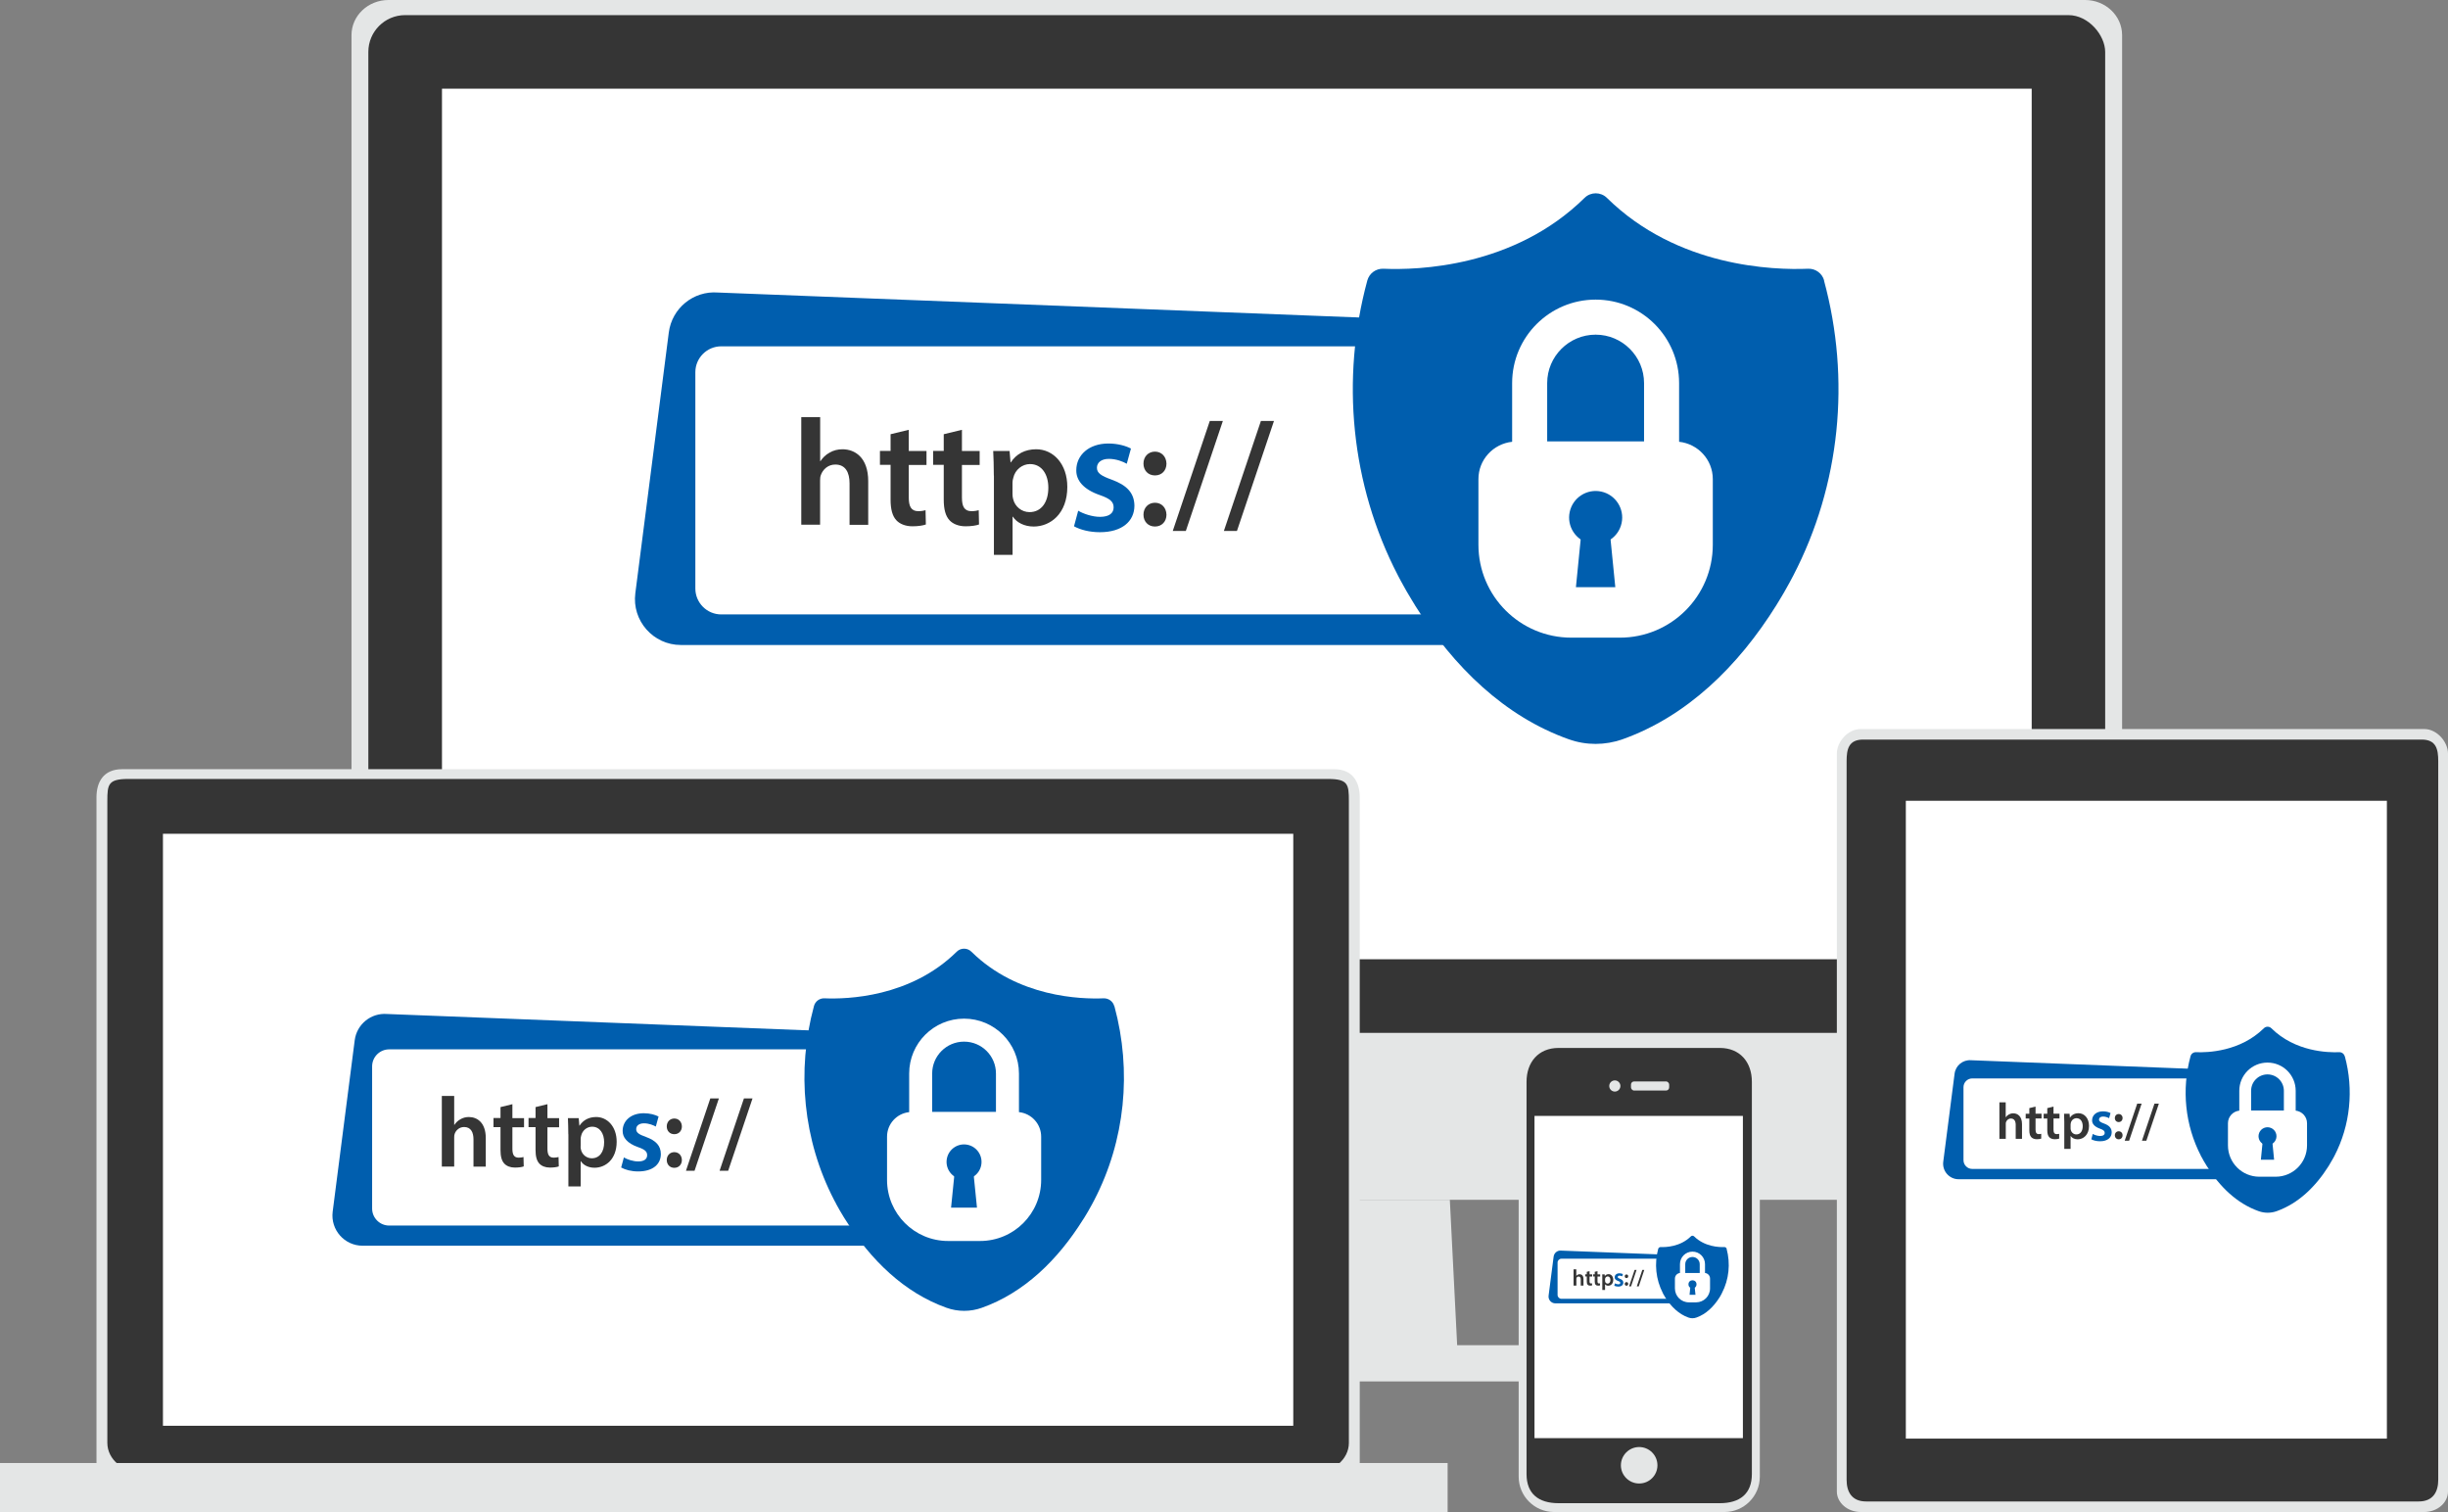 <svg xmlns="http://www.w3.org/2000/svg" viewBox="0 0 310.83 192" width="310.83" height="192"><rect x="0" y="0" width="310.83" height="192" fill="#808080" stroke="none"/><defs><style>.a{fill:#fff}.b{fill:#005eae}.c{fill:#e4e6e6}.d{fill:#353535}</style></defs><g id="uuid-ff2da3c3-c642-4e55-aaa4-b7a42879dae6"><g><path class="c" d="M129.98,152.33c-.31,6.15-.62,12.31-.93,18.46h-9.85v4.6h75.67v-4.6h-9.85c-.31-6.15-.62-12.31-.93-18.46h-54.11Z"/><path class="c" d="M184.1,152.33h80.65c2.6,0,4.7-2,4.7-4.46V4.46c0-2.46-2.11-4.46-4.7-4.46H49.33c-2.6,0-4.7,2-4.7,4.46V147.87c0,2.46,2.1,4.46,4.7,4.46H184.1Z"/><rect class="d" x="46.77" y="1.92" width="220.53" height="129.22" rx="4.67" ry="4.67"/><rect class="a" x="56.12" y="11.26" width="201.85" height="110.53"/><path class="c" d="M16.49,189.21c-2.33,0-4.24-1.61-4.24-3.57V101.24c0-1.97,.9-3.58,3.26-3.58H169.39c2.36,0,3.26,1.61,3.26,3.58v84.4c0,1.97-1.91,3.57-4.24,3.57H16.49Z"/><path class="d" d="M168.64,98.9H16.26c-2.52,0-2.63,.7-2.63,2.77v81.53c0,2.08,2.01,3.78,4.47,3.78H166.8c2.46,0,4.47-1.7,4.47-3.78V101.67c0-2.08-.11-2.77-2.63-2.77Z"/><rect class="a" x="20.69" y="105.86" width="143.52" height="75.16"/><path class="c" d="M0,185.75,0,191.46,0,192,.04,192,.26,192,183.56,192,183.78,192,183.81,192,183.81,191.46,183.81,185.75,0,185.75"/><path class="c" d="M104.26,190.22h-24.71c-.62-.46-1.24-.92-1.86-1.39h28.43c-.62,.46-1.24,.92-1.86,1.39Z"/><path class="c" d="M310.83,189.36c0,1.44-1.36,2.61-3.03,2.61h-71.54c-1.67,0-3.03-1.18-3.03-2.61V95.67c0-1.44,1.36-3.11,3.03-3.11h71.54c1.67,0,3.03,1.68,3.03,3.11v93.69Z"/><path class="d" d="M234.47,96.64v91.25c0,1.51,.65,2.74,2.48,2.74h70.16c1.83,0,2.48-1.23,2.48-2.74V96.64c0-1.51-.25-2.74-2.1-2.74h-70.92c-1.85,0-2.1,1.23-2.1,2.74Z"/><rect class="a" x="241.99" y="101.67" width="61.08" height="80.98"/><path class="c" d="M197.32,131.91h21.64c2.48,0,4.49,2.01,4.49,4.49v51.08c0,2.48-2.01,4.49-4.49,4.49h-21.64c-2.48,0-4.49-2.01-4.49-4.49v-51.08c0-2.48,2.01-4.49,4.49-4.49Z"/><path class="d" d="M222.44,187.16c0,2.47-1.5,3.69-4.07,3.69h-20.47c-2.57,0-4.07-1.22-4.07-3.69v-49.82c0-2.47,1.5-4.29,4.07-4.29h20.47c2.57,0,4.07,1.82,4.07,4.29v49.82Z"/><path class="c" d="M210.45,186.04c0,1.28-1.04,2.31-2.32,2.31s-2.32-1.04-2.32-2.31,1.04-2.32,2.32-2.32,2.32,1.04,2.32,2.32Z"/><rect class="c" x="207.09" y="137.3" width="4.85" height="1.16" rx=".4" ry=".4"/><path class="c" d="M205.75,137.88c0,.39-.32,.71-.71,.71s-.71-.32-.71-.71,.32-.71,.71-.71,.71,.32,.71,.71Z"/><rect class="a" x="194.84" y="141.68" width="26.46" height="40.91"/><path class="a" d="M207.52,160.34c0-.16,.13-.29,.29-.29h.33c.16,0,.29,.13,.29,.29v1.5c0,.16-.13,.29-.29,.29h-.33c-.16,0-.29-.13-.29-.29v-1.5Zm0,2.97c0-.16,.13-.29,.29-.29h.33c.16,0,.29,.13,.29,.29v1.5c0,.16-.13,.29-.29,.29h-.33c-.16,0-.29-.13-.29-.29v-1.5Z"/><g><path class="b" d="M202.6,41.48l-111.45-4.34c-3.1-.24-5.83,1.99-6.23,5.07l-4.25,33.11c-.45,3.48,2.27,6.57,5.78,6.57h116.15V41.48Z"/><path class="a" d="M202.6,43.97H91.58c-1.81,0-3.29,1.47-3.29,3.29v27.46c0,1.81,1.47,3.29,3.29,3.29h111.02V43.97Z"/><path class="b" d="M231.62,35.62h0c-.25-.92-1.1-1.54-2.05-1.5-4.34,.18-16.58-.17-25.54-9-.78-.77-2.05-.77-2.83,0-8.96,8.83-21.2,9.19-25.54,9-.95-.04-1.8,.58-2.05,1.5h0c-3.39,12.52-2.09,25.9,3.88,37.42h0l.03,.06c.11,.22,.23,.43,.34,.64,0,0,0,.02,.01,.02,.46,.86,.94,1.69,1.44,2.5,.1,.16,.2,.33,.3,.49,.03,.05,.05,.09,.08,.14,4.89,7.81,11.39,14.09,19.5,16.97,2.21,.79,4.62,.78,6.83,0,8.13-2.9,14.65-9.2,19.54-17.04,.02-.02,.03-.04,.04-.07,.1-.16,.2-.33,.3-.49,.4-.65,.79-1.32,1.16-2,.08-.13,.15-.27,.22-.4,.14-.26,.27-.51,.41-.77,5.99-11.53,7.31-24.93,3.91-37.47Z"/><g><path class="a" d="M213.2,56.09v-7.45c0-5.86-4.75-10.6-10.6-10.6s-10.6,4.75-10.6,10.6v7.45c-2.4,.26-4.28,2.27-4.28,4.74v8.33c0,6.52,5.28,11.8,11.8,11.8h6.16c6.52,0,11.8-5.28,11.8-11.8v-8.33c0-2.47-1.88-4.48-4.28-4.74Zm-16.75-.05v-7.4c0-3.39,2.76-6.15,6.15-6.15s6.15,2.76,6.15,6.15v7.4h-12.31Z"/><circle class="b" cx="202.6" cy="65.7" r="3.37" transform="translate(95.51 249.81) rotate(-77.78)"/><path class="b" d="M205.1,74.55,204.41,67.61,200.79,67.61,200.1,74.55,205.1,74.55"/></g><g><path class="d" d="M101.75,52.96h2.39v5.58h.04c.29-.44,.67-.81,1.17-1.08,.46-.27,1.02-.42,1.62-.42,1.6,0,3.27,1.06,3.27,4.06v5.53h-2.37v-5.26c0-1.37-.5-2.39-1.81-2.39-.92,0-1.58,.62-1.83,1.33-.08,.19-.1,.44-.1,.71v5.6h-2.39v-13.67Z"/><path class="d" d="M115.39,54.58v2.68h2.25v1.77h-2.25v4.14c0,1.14,.31,1.73,1.21,1.73,.4,0,.71-.06,.92-.12l.04,1.81c-.35,.13-.96,.23-1.71,.23-.87,0-1.6-.29-2.04-.77-.5-.54-.73-1.39-.73-2.62v-4.41h-1.35v-1.77h1.35v-2.12l2.31-.56Z"/><path class="d" d="M122.14,54.58v2.68h2.25v1.77h-2.25v4.14c0,1.14,.31,1.73,1.21,1.73,.4,0,.71-.06,.92-.12l.04,1.81c-.35,.13-.96,.23-1.71,.23-.87,0-1.6-.29-2.04-.77-.5-.54-.73-1.39-.73-2.62v-4.41h-1.35v-1.77h1.35v-2.12l2.31-.56Z"/><path class="d" d="M126.19,60.38c0-1.23-.04-2.23-.08-3.12h2.08l.12,1.44h.04c.69-1.06,1.79-1.66,3.22-1.66,2.16,0,3.95,1.85,3.95,4.78,0,3.39-2.14,5.03-4.27,5.03-1.17,0-2.16-.5-2.64-1.25h-.04v4.85h-2.37v-10.07Zm2.37,2.33c0,.23,.02,.44,.08,.65,.23,.96,1.08,1.66,2.08,1.66,1.5,0,2.39-1.25,2.39-3.1,0-1.66-.81-3-2.33-3-.98,0-1.89,.71-2.12,1.75-.06,.19-.1,.4-.1,.6v1.44Z"/><path class="b" d="M136.9,64.84c.62,.38,1.79,.78,2.77,.78,1.2,0,1.73-.49,1.73-1.2s-.44-1.11-1.77-1.57c-2.1-.73-2.99-1.88-2.97-3.15,0-1.9,1.57-3.39,4.08-3.39,1.2,0,2.24,.31,2.86,.64l-.53,1.93c-.47-.27-1.33-.62-2.28-.62s-1.51,.47-1.51,1.13,.51,1.02,1.88,1.51c1.95,.71,2.86,1.71,2.88,3.3,0,1.95-1.53,3.37-4.39,3.37-1.31,0-2.48-.31-3.28-.75l.53-1.97Z"/><path class="d" d="M145.19,58.86c0-.89,.62-1.52,1.46-1.52s1.44,.64,1.46,1.52c0,.87-.58,1.5-1.46,1.5s-1.46-.64-1.46-1.5Zm0,6.49c0-.89,.62-1.52,1.46-1.52s1.44,.62,1.46,1.52c0,.85-.58,1.5-1.46,1.5s-1.46-.65-1.46-1.5Z"/><path class="d" d="M148.91,67.41l4.7-13.96h1.66l-4.7,13.96h-1.66Z"/><path class="d" d="M155.4,67.41l4.7-13.96h1.66l-4.7,13.96h-1.66Z"/></g></g><g><path class="b" d="M122.41,131.59l-73.27-2.85c-2.04-.16-3.84,1.31-4.1,3.33l-2.8,21.77c-.29,2.29,1.49,4.32,3.8,4.32H122.41v-26.56Z"/><path class="a" d="M122.41,133.23H49.41c-1.19,0-2.16,.97-2.16,2.16v18.05c0,1.19,.97,2.16,2.16,2.16H122.41v-22.37Z"/><path class="b" d="M141.48,127.74h0c-.16-.6-.72-1.01-1.35-.99-2.85,.12-10.9-.11-16.79-5.92-.51-.51-1.35-.51-1.86,0-5.89,5.81-13.94,6.04-16.79,5.92-.62-.03-1.18,.38-1.34,.99h0c-2.23,8.23-1.37,17.03,2.55,24.6h0l.02,.04c.07,.14,.15,.28,.23,.42,0,0,0,.01,0,.02,.3,.56,.62,1.11,.95,1.65,.07,.11,.13,.21,.2,.32,.02,.03,.04,.06,.06,.09,3.21,5.13,7.49,9.26,12.82,11.16,1.45,.52,3.04,.52,4.49,0,5.35-1.9,9.63-6.05,12.85-11.2,.01-.02,.02-.03,.03-.04,.07-.11,.13-.21,.2-.32,.27-.43,.52-.87,.76-1.31,.05-.09,.1-.18,.15-.27,.09-.17,.18-.34,.27-.51,3.94-7.58,4.81-16.39,2.57-24.64Z"/><g><path class="a" d="M129.38,141.2v-4.9c0-3.85-3.12-6.97-6.97-6.97s-6.97,3.12-6.97,6.97v4.9c-1.58,.17-2.81,1.49-2.81,3.12v5.48c0,4.29,3.47,7.76,7.76,7.76h4.05c4.29,0,7.76-3.47,7.76-7.76v-5.48c0-1.62-1.23-2.95-2.81-3.12Zm-11.02-.03v-4.87c0-2.23,1.81-4.05,4.05-4.05s4.05,1.81,4.05,4.05v4.87h-8.09Z"/><circle class="b" cx="122.41" cy="147.52" r="2.22" transform="translate(-47.68 235.93) rotate(-77.78)"/><path class="b" d="M124.05,153.33,123.59,148.77,121.22,148.77,120.76,153.33,124.05,153.33"/></g><g><path class="d" d="M56.1,139.14h1.57v3.67h.03c.19-.29,.44-.53,.77-.71,.3-.18,.67-.28,1.06-.28,1.05,0,2.15,.7,2.15,2.67v3.63h-1.56v-3.46c0-.9-.33-1.57-1.19-1.57-.61,0-1.04,.41-1.2,.87-.05,.13-.06,.29-.06,.47v3.68h-1.57v-8.99Z"/><path class="d" d="M65.06,140.2v1.76h1.48v1.16h-1.48v2.72c0,.75,.2,1.14,.8,1.14,.27,0,.47-.04,.61-.08l.03,1.19c-.23,.09-.63,.15-1.13,.15-.57,0-1.05-.19-1.34-.51-.33-.35-.48-.91-.48-1.72v-2.9h-.89v-1.16h.89v-1.39l1.52-.37Z"/><path class="d" d="M69.51,140.2v1.76h1.48v1.16h-1.48v2.72c0,.75,.2,1.14,.8,1.14,.27,0,.47-.04,.61-.08l.03,1.19c-.23,.09-.63,.15-1.13,.15-.57,0-1.05-.19-1.34-.51-.33-.35-.48-.91-.48-1.72v-2.9h-.89v-1.16h.89v-1.39l1.52-.37Z"/><path class="d" d="M72.16,144.01c0-.81-.03-1.47-.05-2.05h1.37l.08,.95h.03c.46-.7,1.18-1.09,2.11-1.09,1.42,0,2.6,1.22,2.6,3.14,0,2.23-1.41,3.3-2.81,3.3-.77,0-1.42-.33-1.73-.82h-.03v3.19h-1.56v-6.62Zm1.56,1.53c0,.15,.01,.29,.05,.43,.15,.63,.71,1.09,1.37,1.09,.99,0,1.57-.82,1.57-2.04,0-1.09-.53-1.97-1.53-1.97-.65,0-1.24,.47-1.39,1.15-.04,.13-.06,.27-.06,.39v.95Z"/><path class="b" d="M79.21,146.95c.41,.25,1.18,.51,1.82,.51,.79,0,1.14-.32,1.14-.79s-.29-.73-1.16-1.03c-1.38-.48-1.97-1.24-1.95-2.07,0-1.25,1.03-2.23,2.68-2.23,.79,0,1.47,.2,1.88,.42l-.35,1.27c-.31-.17-.87-.41-1.5-.41s-.99,.31-.99,.74,.33,.67,1.24,.99c1.28,.47,1.88,1.12,1.89,2.17,0,1.28-1,2.21-2.88,2.21-.86,0-1.63-.2-2.16-.5l.35-1.3Z"/><path class="d" d="M84.66,143.01c0-.58,.41-1,.96-1s.95,.42,.96,1c0,.57-.38,.99-.96,.99s-.96-.42-.96-.99Zm0,4.27c0-.58,.41-1,.96-1s.95,.41,.96,1c0,.56-.38,.99-.96,.99s-.96-.43-.96-.99Z"/><path class="d" d="M87.1,148.64l3.09-9.18h1.09l-3.09,9.18h-1.09Z"/><path class="d" d="M91.37,148.64l3.09-9.18h1.09l-3.09,9.18h-1.09Z"/></g></g><g><path class="b" d="M287.91,136.08l-37.63-1.47c-1.05-.08-1.97,.67-2.1,1.71l-1.44,11.18c-.15,1.18,.77,2.22,1.95,2.22h39.22v-13.64Z"/><path class="a" d="M287.91,136.92h-37.49c-.61,0-1.11,.5-1.11,1.11v9.27c0,.61,.5,1.11,1.11,1.11h37.49v-11.49Z"/><path class="b" d="M297.71,134.1h0c-.08-.31-.37-.52-.69-.51-1.47,.06-5.6-.06-8.62-3.04-.26-.26-.69-.26-.95,0-3.03,2.98-7.16,3.1-8.62,3.04-.32-.01-.61,.2-.69,.51h0c-1.15,4.23-.7,8.74,1.31,12.63h0v.02c.05,.07,.09,.15,.13,.22h0c.15,.3,.32,.58,.49,.85,.03,.05,.07,.11,.1,.17,0,.02,.02,.03,.03,.05,1.65,2.64,3.84,4.76,6.58,5.73,.75,.27,1.56,.27,2.31,0,2.75-.98,4.94-3.11,6.6-5.75,0,0,.01-.02,.01-.02,.03-.05,.07-.11,.1-.17,.14-.22,.27-.45,.39-.67,.03-.05,.05-.09,.08-.14,.05-.09,.09-.17,.14-.26,2.02-3.89,2.47-8.42,1.32-12.65Z"/><g><path class="a" d="M291.49,141.01v-2.52c0-1.98-1.6-3.58-3.58-3.58s-3.58,1.6-3.58,3.58v2.52c-.81,.09-1.44,.77-1.44,1.6v2.81c0,2.2,1.78,3.98,3.98,3.98h2.08c2.2,0,3.98-1.78,3.98-3.98v-2.81c0-.83-.63-1.51-1.44-1.6Zm-5.66-.02v-2.5c0-1.15,.93-2.08,2.08-2.08s2.08,.93,2.08,2.08v2.5h-4.16Z"/><circle class="b" cx="287.91" cy="144.26" r="1.14" transform="translate(85.98 395.11) rotate(-77.78)"/><path class="b" d="M288.75,147.24,288.52,144.9,287.3,144.9,287.07,147.24,288.75,147.24"/></g><g><path class="d" d="M253.86,139.96h.81v1.89h.01c.1-.15,.23-.27,.4-.36,.16-.09,.34-.14,.55-.14,.54,0,1.11,.36,1.11,1.37v1.87h-.8v-1.77c0-.46-.17-.81-.61-.81-.31,0-.53,.21-.62,.45-.03,.07-.03,.15-.03,.24v1.89h-.81v-4.62Z"/><path class="d" d="M258.46,140.5v.9h.76v.6h-.76v1.4c0,.38,.1,.59,.41,.59,.14,0,.24-.02,.31-.04v.61c-.1,.05-.31,.08-.57,.08-.29,0-.54-.1-.69-.26-.17-.18-.25-.47-.25-.88v-1.49h-.46v-.6h.46v-.72l.78-.19Z"/><path class="d" d="M260.74,140.5v.9h.76v.6h-.76v1.4c0,.38,.1,.59,.41,.59,.14,0,.24-.02,.31-.04v.61c-.1,.05-.31,.08-.57,.08-.29,0-.54-.1-.69-.26-.17-.18-.25-.47-.25-.88v-1.49h-.46v-.6h.46v-.72l.78-.19Z"/><path class="d" d="M262.11,142.46c0-.42-.01-.75-.03-1.05h.7l.04,.49h.01c.23-.36,.6-.56,1.09-.56,.73,0,1.33,.62,1.33,1.61,0,1.14-.72,1.7-1.44,1.7-.4,0-.73-.17-.89-.42h-.01v1.64h-.8v-3.4Zm.8,.79c0,.08,0,.15,.03,.22,.08,.33,.36,.56,.7,.56,.51,0,.81-.42,.81-1.05,0-.56-.27-1.01-.79-1.01-.33,0-.64,.24-.72,.59-.02,.07-.03,.14-.03,.2v.49Z"/><path class="b" d="M265.73,143.97c.21,.13,.61,.26,.93,.26,.4,0,.58-.16,.58-.4s-.15-.37-.6-.53c-.71-.25-1.01-.64-1-1.06,0-.64,.53-1.14,1.38-1.14,.4,0,.76,.1,.96,.22l-.18,.65c-.16-.09-.45-.21-.77-.21s-.51,.16-.51,.38,.17,.34,.64,.51c.66,.24,.96,.58,.97,1.11,0,.66-.52,1.14-1.48,1.14-.44,0-.84-.1-1.11-.25l.18-.67Z"/><path class="d" d="M268.53,141.95c0-.3,.21-.51,.49-.51s.49,.21,.49,.51c0,.29-.2,.51-.49,.51s-.49-.21-.49-.51Zm0,2.19c0-.3,.21-.51,.49-.51s.49,.21,.49,.51c0,.29-.2,.51-.49,.51s-.49-.22-.49-.51Z"/><path class="d" d="M269.78,144.83l1.59-4.71h.56l-1.59,4.71h-.56Z"/><path class="d" d="M271.97,144.83l1.59-4.71h.56l-1.59,4.71h-.56Z"/></g></g><g><path class="b" d="M214.9,159.43l-16.7-.65c-.46-.04-.87,.3-.93,.76l-.64,4.96c-.07,.52,.34,.98,.87,.98h17.41v-6.06Z"/><path class="a" d="M214.9,159.81h-16.64c-.27,0-.49,.22-.49,.49v4.11c0,.27,.22,.49,.49,.49h16.64v-5.1Z"/><path class="b" d="M219.25,158.56h0c-.04-.14-.16-.23-.31-.23-.65,.03-2.48-.03-3.83-1.35-.12-.12-.31-.12-.42,0-1.34,1.32-3.18,1.38-3.83,1.35-.14,0-.27,.09-.31,.22h0c-.51,1.88-.31,3.88,.58,5.61h0s.03,.07,.05,.11h0c.07,.13,.14,.26,.22,.38l.05,.07v.02c.75,1.17,1.72,2.11,2.93,2.54,.33,.12,.69,.12,1.02,0,1.22-.43,2.19-1.38,2.93-2.55h0l.05-.08c.06-.1,.12-.2,.17-.3,.01-.02,.02-.04,.03-.06,.02-.04,.04-.08,.06-.12,.9-1.73,1.1-3.74,.59-5.62Z"/><g><path class="a" d="M216.49,161.62v-1.12c0-.88-.71-1.59-1.59-1.59s-1.59,.71-1.59,1.59v1.12c-.36,.04-.64,.34-.64,.71v1.25c0,.98,.79,1.77,1.77,1.77h.92c.98,0,1.77-.79,1.77-1.77v-1.25c0-.37-.28-.67-.64-.71Zm-2.51,0v-1.11c0-.51,.41-.92,.92-.92s.92,.41,.92,.92v1.11h-1.84Z"/><circle class="b" cx="214.9" cy="163.06" r=".51"/><path class="b" d="M215.28,164.39,215.17,163.35,214.63,163.35,214.53,164.39,215.28,164.39"/></g><g><path class="d" d="M199.79,161.16h.36v.84h0c.04-.07,.1-.12,.18-.16,.07-.04,.15-.06,.24-.06,.24,0,.49,.16,.49,.61v.83h-.35v-.79c0-.2-.08-.36-.27-.36-.14,0-.24,.09-.27,.2-.01,.03-.01,.07-.01,.11v.84h-.36v-2.05Z"/><path class="d" d="M201.83,161.4v.4h.34v.27h-.34v.62c0,.17,.05,.26,.18,.26,.06,0,.11,0,.14-.02v.27s-.14,.03-.25,.03c-.13,0-.24-.04-.31-.12-.08-.08-.11-.21-.11-.39v-.66h-.2v-.27h.2v-.32l.35-.08Z"/><path class="d" d="M202.84,161.4v.4h.34v.27h-.34v.62c0,.17,.05,.26,.18,.26,.06,0,.11,0,.14-.02v.27s-.14,.03-.25,.03c-.13,0-.24-.04-.31-.12-.08-.08-.11-.21-.11-.39v-.66h-.2v-.27h.2v-.32l.35-.08Z"/><path class="d" d="M203.45,162.27c0-.18,0-.33-.01-.47h.31l.02,.22h0c.1-.16,.27-.25,.48-.25,.32,0,.59,.28,.59,.72,0,.51-.32,.75-.64,.75-.18,0-.32-.08-.4-.19h0v.73h-.35v-1.51Zm.35,.35s0,.07,.01,.1c.03,.14,.16,.25,.31,.25,.23,0,.36-.19,.36-.46,0-.25-.12-.45-.35-.45-.15,0-.28,.11-.32,.26,0,.03-.01,.06-.01,.09v.22Z"/><path class="b" d="M205.06,162.94c.09,.06,.27,.12,.41,.12,.18,0,.26-.07,.26-.18s-.07-.17-.27-.24c-.32-.11-.45-.28-.44-.47,0-.29,.24-.51,.61-.51,.18,0,.34,.05,.43,.1l-.08,.29c-.07-.04-.2-.09-.34-.09s-.23,.07-.23,.17,.08,.15,.28,.23c.29,.11,.43,.26,.43,.49,0,.29-.23,.5-.66,.5-.2,0-.37-.05-.49-.11l.08-.3Z"/><path class="d" d="M206.3,162.04c0-.13,.09-.23,.22-.23s.22,.1,.22,.23c0,.13-.09,.23-.22,.23s-.22-.1-.22-.23Zm0,.97c0-.13,.09-.23,.22-.23s.22,.09,.22,.23c0,.13-.09,.23-.22,.23s-.22-.1-.22-.23Z"/><path class="d" d="M206.85,163.32l.7-2.09h.25l-.7,2.09h-.25Z"/><path class="d" d="M207.83,163.32l.7-2.09h.25l-.7,2.09h-.25Z"/></g></g></g></g></svg>